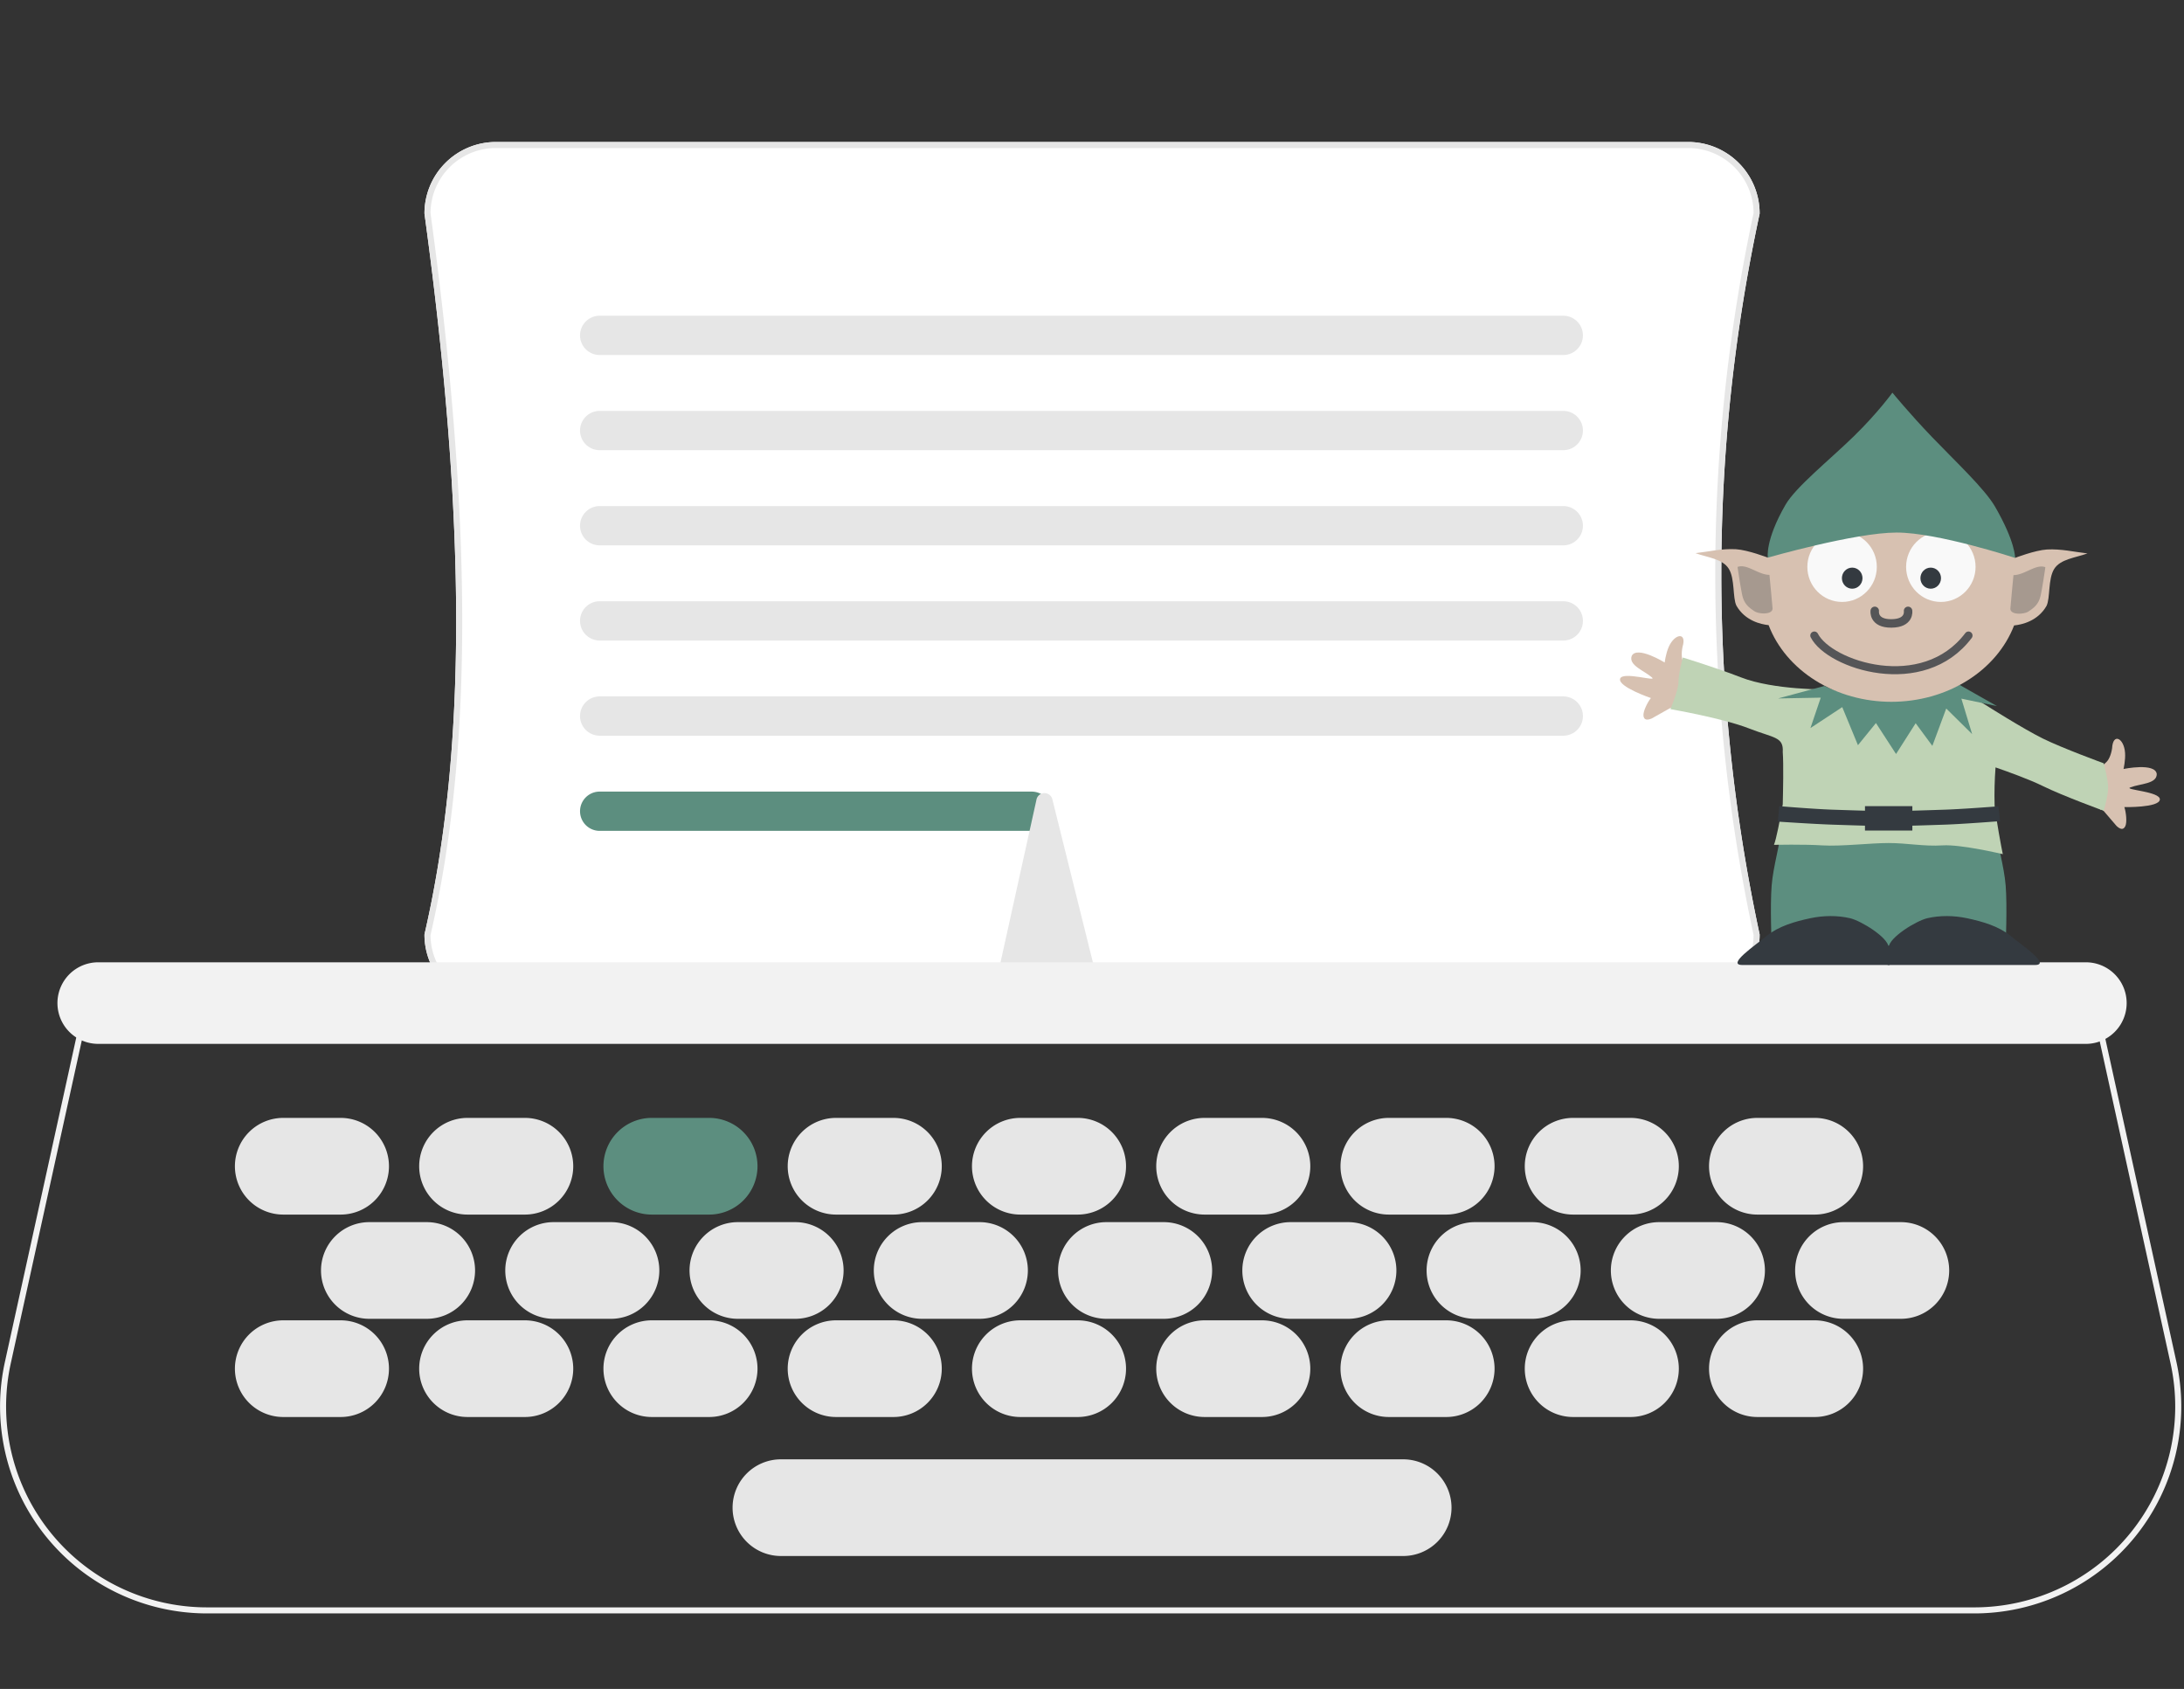 <svg width="723" height="559" fill="none" xmlns="http://www.w3.org/2000/svg"><rect width="100%" height="100%" fill="#333333" stroke="none"/><g clip-path="url(#a)"><path d="M653.597 534.005H68.515A68.495 68.495 0 0 1 1.62 450.792l26.134-118.787H694.36l26.134 118.787a68.492 68.492 0 0 1-13.512 57.633 68.497 68.497 0 0 1-53.385 25.58Zm-624.237-200L3.572 451.222a66.495 66.495 0 0 0 64.943 80.783h585.082a66.49 66.49 0 0 0 51.826-24.833 66.498 66.498 0 0 0 13.118-55.95l-25.788-117.217H29.36Z" fill="#F2F2F2"/><path d="M112.767 437h-19a16.002 16.002 0 0 0-16 16 16.002 16.002 0 0 0 16 16h19c4.243 0 8.313-1.686 11.314-4.686a16.004 16.004 0 0 0 0-22.628A16.004 16.004 0 0 0 112.767 437ZM173.767 437h-19a16.003 16.003 0 0 0-16 16 16.003 16.003 0 0 0 16 16h19c4.243 0 8.313-1.686 11.314-4.686a16.004 16.004 0 0 0 0-22.628A16.004 16.004 0 0 0 173.767 437ZM234.767 437h-19a16.003 16.003 0 0 0-16 16 16.003 16.003 0 0 0 16 16h19c4.243 0 8.313-1.686 11.314-4.686a16.004 16.004 0 0 0 0-22.628A16.004 16.004 0 0 0 234.767 437ZM295.767 437h-19a16.003 16.003 0 0 0-16 16 16.003 16.003 0 0 0 16 16h19c4.243 0 8.313-1.686 11.314-4.686a16.004 16.004 0 0 0 0-22.628A16.004 16.004 0 0 0 295.767 437ZM356.767 437h-19a16.003 16.003 0 0 0-16 16 16.003 16.003 0 0 0 16 16h19c4.243 0 8.313-1.686 11.314-4.686a16.004 16.004 0 0 0 0-22.628A16.004 16.004 0 0 0 356.767 437ZM417.767 437h-19a16.003 16.003 0 0 0-16 16 16.003 16.003 0 0 0 16 16h19c4.243 0 8.313-1.686 11.314-4.686a16.004 16.004 0 0 0 0-22.628A16.004 16.004 0 0 0 417.767 437ZM478.767 437h-19a16.003 16.003 0 0 0-16 16 16.003 16.003 0 0 0 16 16h19c4.243 0 8.313-1.686 11.314-4.686a16.004 16.004 0 0 0 0-22.628A16.004 16.004 0 0 0 478.767 437ZM539.767 437h-19a16.003 16.003 0 0 0-16 16 16.003 16.003 0 0 0 16 16h19c4.243 0 8.313-1.686 11.314-4.686a16.004 16.004 0 0 0 0-22.628A16.004 16.004 0 0 0 539.767 437ZM600.767 437h-19a16.003 16.003 0 0 0-16 16 16.003 16.003 0 0 0 16 16h19c4.243 0 8.313-1.686 11.314-4.686a16.004 16.004 0 0 0 0-22.628A16.004 16.004 0 0 0 600.767 437ZM112.767 370h-19a16.002 16.002 0 0 0-16 16 16.002 16.002 0 0 0 16 16h19c4.243 0 8.313-1.686 11.314-4.686a16.004 16.004 0 0 0 0-22.628A16.004 16.004 0 0 0 112.767 370ZM173.767 370h-19a16.003 16.003 0 0 0-16 16 16.003 16.003 0 0 0 16 16h19c4.243 0 8.313-1.686 11.314-4.686a16.004 16.004 0 0 0 0-22.628A16.004 16.004 0 0 0 173.767 370Z" fill="#E6E6E6"/><path d="M234.767 370h-19a16.003 16.003 0 0 0-16 16 16.003 16.003 0 0 0 16 16h19c4.243 0 8.313-1.686 11.314-4.686a16.004 16.004 0 0 0 0-22.628A16.004 16.004 0 0 0 234.767 370Z" fill="#5C8E7F"/><path d="M295.767 370h-19a16.003 16.003 0 0 0-16 16 16.003 16.003 0 0 0 16 16h19c4.243 0 8.313-1.686 11.314-4.686a16.004 16.004 0 0 0 0-22.628A16.004 16.004 0 0 0 295.767 370ZM356.767 370h-19a16.003 16.003 0 0 0-16 16 16.003 16.003 0 0 0 16 16h19c4.243 0 8.313-1.686 11.314-4.686a16.004 16.004 0 0 0 0-22.628A16.004 16.004 0 0 0 356.767 370ZM417.767 370h-19a16.003 16.003 0 0 0-16 16 16.003 16.003 0 0 0 16 16h19c4.243 0 8.313-1.686 11.314-4.686a16.004 16.004 0 0 0 0-22.628A16.004 16.004 0 0 0 417.767 370ZM478.767 370h-19a16.003 16.003 0 0 0-16 16 16.003 16.003 0 0 0 16 16h19c4.243 0 8.313-1.686 11.314-4.686a16.004 16.004 0 0 0 0-22.628A16.004 16.004 0 0 0 478.767 370ZM539.767 370h-19a16.003 16.003 0 0 0-16 16 16.003 16.003 0 0 0 16 16h19c4.243 0 8.313-1.686 11.314-4.686a16.004 16.004 0 0 0 0-22.628A16.004 16.004 0 0 0 539.767 370ZM600.767 370h-19a16.003 16.003 0 0 0-16 16 16.003 16.003 0 0 0 16 16h19c4.243 0 8.313-1.686 11.314-4.686a16.004 16.004 0 0 0 0-22.628A16.004 16.004 0 0 0 600.767 370ZM141.267 404.5h-19a16.003 16.003 0 0 0-16 16 16.003 16.003 0 0 0 16 16h19c4.243 0 8.313-1.686 11.314-4.686a16.004 16.004 0 0 0 0-22.628 16.004 16.004 0 0 0-11.314-4.686ZM202.267 404.5h-19a16.003 16.003 0 0 0-16 16 16.003 16.003 0 0 0 16 16h19c4.243 0 8.313-1.686 11.314-4.686a16.004 16.004 0 0 0 0-22.628 16.004 16.004 0 0 0-11.314-4.686ZM263.267 404.5h-19a16.003 16.003 0 0 0-16 16 16.003 16.003 0 0 0 16 16h19c4.243 0 8.313-1.686 11.314-4.686a16.004 16.004 0 0 0 0-22.628 16.004 16.004 0 0 0-11.314-4.686ZM324.267 404.5h-19a16.003 16.003 0 0 0-16 16 16.003 16.003 0 0 0 16 16h19c4.243 0 8.313-1.686 11.314-4.686a16.004 16.004 0 0 0 0-22.628 16.004 16.004 0 0 0-11.314-4.686ZM385.267 404.5h-19a16.003 16.003 0 0 0-16 16 16.003 16.003 0 0 0 16 16h19c4.243 0 8.313-1.686 11.314-4.686a16.004 16.004 0 0 0 0-22.628 16.004 16.004 0 0 0-11.314-4.686ZM446.267 404.5h-19a16.003 16.003 0 0 0-16 16 16.003 16.003 0 0 0 16 16h19c4.243 0 8.313-1.686 11.314-4.686a16.004 16.004 0 0 0 0-22.628 16.004 16.004 0 0 0-11.314-4.686ZM507.267 404.5h-19a16.003 16.003 0 0 0-16 16 16.003 16.003 0 0 0 16 16h19c4.243 0 8.313-1.686 11.314-4.686a16.004 16.004 0 0 0 0-22.628 16.004 16.004 0 0 0-11.314-4.686ZM568.267 404.5h-19a16.003 16.003 0 0 0-16 16 16.003 16.003 0 0 0 16 16h19c4.243 0 8.313-1.686 11.314-4.686a16.004 16.004 0 0 0 0-22.628 16.004 16.004 0 0 0-11.314-4.686ZM629.267 404.5h-19a16.004 16.004 0 0 0-11.314 4.686 16.004 16.004 0 0 0 0 22.628c3.001 3 7.071 4.686 11.314 4.686h19a16.003 16.003 0 0 0 16-16 16.003 16.003 0 0 0-16-16Z" fill="#E6E6E6"/><path d="M558.899 333H164.135a23.644 23.644 0 0 1-23.618-23.618l.026-.226c13.966-60.427 13.96-136.181-.017-238.402l-.009-.136A23.647 23.647 0 0 1 164.135 47h394.764a23.644 23.644 0 0 1 23.618 23.618l-.022.21a566.876 566.876 0 0 0 0 238.345l.022.209A23.645 23.645 0 0 1 558.899 333Z" fill="#fff"/><path d="M558.899 333H164.135a23.644 23.644 0 0 1-23.618-23.618l.026-.226c13.966-60.427 13.96-136.181-.017-238.402l-.009-.136A23.647 23.647 0 0 1 164.135 47h394.764a23.644 23.644 0 0 1 23.618 23.618l-.022.21a566.876 566.876 0 0 0 0 238.345l.022.209A23.645 23.645 0 0 1 558.899 333Zm-416.382-23.506A21.647 21.647 0 0 0 164.135 331h394.764a21.644 21.644 0 0 0 21.617-21.514 568.84 568.84 0 0 1 0-238.972A21.645 21.645 0 0 0 558.899 49H164.135a21.642 21.642 0 0 0-21.618 21.55c13.993 102.369 13.993 178.306 0 238.944Z" fill="#E6E6E6"/><path d="M517.517 117.5h-319a6.5 6.5 0 0 1 0-13h319a6.5 6.5 0 0 1 0 13ZM517.517 149h-319a6.5 6.5 0 0 1 0-13h319a6.5 6.5 0 0 1 0 13ZM517.517 180.5h-319a6.5 6.5 0 0 1 0-13h319a6.5 6.5 0 0 1 0 13ZM517.517 212h-319a6.5 6.5 0 0 1 0-13h319a6.5 6.5 0 0 1 0 13ZM517.517 243.5h-319a6.5 6.5 0 0 1 0-13h319a6.5 6.5 0 0 1 0 13Z" fill="#E6E6E6"/><path d="M341.517 275h-143a6.5 6.5 0 0 1 0-13h143a6.5 6.5 0 0 1 0 13Z" fill="#5C8E7F"/><path d="M359.699 324.5h-26.324a2.653 2.653 0 0 1-2.068-1.019 3.168 3.168 0 0 1-.601-2.653l12.387-56.046a2.702 2.702 0 0 1 2.626-2.282 2.701 2.701 0 0 1 2.694 2.201l13.936 56.045a3.164 3.164 0 0 1-.557 2.704 2.653 2.653 0 0 1-2.093 1.05Z" fill="#E6E6E6"/><path d="M690.517 345.5h-658a13.499 13.499 0 1 1 0-27h658a13.5 13.5 0 1 1 0 27Z" fill="#F2F2F2"/><path d="M464.517 483.005h-206a16.003 16.003 0 0 0-16 16 16.003 16.003 0 0 0 16 16h206c4.243 0 8.313-1.686 11.314-4.686a16.004 16.004 0 0 0 0-22.628 16.004 16.004 0 0 0-11.314-4.686Z" fill="#E6E6E6"/><path d="M546.832 224.192c2.142 1.677-9.87-2.185-10.515.505-.635 2.653 10.196 6.338 10.196 6.338-1.039 1.287-2.629 4.388-2.454 5.87.181 1.529 1.341 1.465 2.734.894l5.568-3.138c2.081-1.175.312.581 1.863-.434 1.567-1.056 2.935-2.805 3.733-4.997.797-2.192 1.565-3.2 1.044-5.016-.261-.908-.867-3.484-1.738-5.03-.486-.863-.767-2.672-.274-5.069 1.526-4.988-2.553-4.496-4.545-.048-1.011 2.25-1.358 5.207-1.358 5.207s-9.159-5.649-10.909-2.19c-1.157 3.097 4.12 4.885 6.655 7.108ZM705.296 260.589c-2.586.843 10.023 1.323 9.708 4.072-.31 2.709-11.749 2.468-11.749 2.468.537 1.565.971 5.023.299 6.355-.693 1.375-1.761.918-2.875-.094l-4.159-4.854c-1.554-1.816-.492.439-1.602-1.045-1.111-1.528-1.799-3.64-1.799-5.972 0-2.333-.376-3.542.735-5.071.555-.764 2.006-2.978 3.353-4.132.752-.645 1.635-2.249 1.991-4.669.273-5.21 3.938-3.352 4.288 1.509.18 2.459-.505 5.357-.505 5.357s10.539-2.176 11 1.673c.028 3.306-5.542 3.182-8.685 4.403Z" fill="#D7C1B1"/><path d="M589.8 273.198c-.553 6.709-2.754 13.214-3.308 19.923-.545 6.618 0 19.923 0 19.923h77.476s.546-13.305 0-19.923c-.553-6.709-2.754-13.214-3.308-19.923H589.8Z" fill="#5C8E7F"/><path d="M625.23 313.548c-.186-3.32-9.181-8.802-12.792-9.64-4.232-.984-8.865-.901-13.12 0-5.138 1.087-10.535 2.652-14.427 5.831-3.938 3.217-13.446 9.652-8.102 9.652H625.558l-.328-5.843Z" fill="#343A40"/><path d="M625.23 313.548c.187-3.32 9.182-8.802 12.793-9.64 4.231-.984 8.865-.901 13.12 0 5.138 1.087 10.535 2.652 14.426 5.831 3.938 3.217 13.447 9.652 8.103 9.652h-48.77l.328-5.843Z" fill="#343A40"/><path d="M657.353 233.354s12.384 7.865 18.952 11.102c6.494 3.201 20.122 8.179 20.122 8.179s1.48 5.394 1.462 8.155c-.017 2.57-1.462 7.57-1.462 7.57s-13.628-4.978-20.122-8.179c-4.523-2.229-11.598-4.771-15.694-6.188-.32 4.199-.425 8.422-.307 12.637.552 4.739 2.285 14.168 2.712 16.079 0 0-13.811-3.294-19.968-2.903-6.146.391-11.678-.778-17.826-.778-6.149 0-15.815 1.168-21.961.778-6.157-.392-15.998-.185-15.998-.185.786-1.982 1.927-7.955 2.906-13.423.099-4.071.31-13.238 0-17.294.319-5.089-2.906-4.577-11.098-7.781-8.777-3.433-26.089-6.408-26.089-6.408s2.675-6.362 2.658-8.932c-.019-2.761 1.461-8.154 1.461-8.154s10.985 3.355 19.208 6.559c10.954 4.268 28.741 4.012 28.741 4.012 3.98 2.083 8.741 3.26 12.596 4.15l7.584 1.004c5.272-.307 10.432-1.295 15.615-2.232l7.448-3.265 9.06 5.497Z" fill="#BFD3B5"/><path fill-rule="evenodd" clip-rule="evenodd" d="M633.073 266.812h-15.682v1.509a999.297 999.297 0 0 1-7.554-.23l-3.06-.1c-6.158-.194-17.774-1.168-17.774-1.168l-.465 5.113s12.081.818 18.239 1.013l3.13.102c2.494.082 4.989.164 7.484.227v1.615h15.682v-1.615c2.509-.063 5.019-.146 7.527-.229l3.07-.1c6.157-.195 18.446-1.168 18.446-1.168l-.569-4.906s-11.72.922-17.877 1.116l-3.121.102a980.33 980.33 0 0 1-7.476.227v-1.508Z" fill="#343A40"/><path opacity=".998" d="m588.622 231.173 14.13-.266-3.416 10.067 10.53-6.933 5.198 12.601 5.956-7.33 6.655 10.252 6.492-10.189 5.527 7.497 4.593-12.365 8.575 8.466-3.562-11.736 11.783 2.471-12.344-7.004s-13.469 5.269-24.059 5.204c-10.407-.064-20.738-4.85-20.738-4.85l-15.32 4.115Z" fill="#5C8E7F"/><path d="M626.142 158.49c9.175 0 18.108 2.543 25.479 7.254 7.372 4.711 12.792 11.34 15.461 18.91 0 0 6.567-2.537 10.56-2.784 4.747-.248 8.975.799 13.398 1.303-4.015 1.466-8.969 1.843-11.033 5.171-2.064 3.329-1.238 9.609-2.521 12.197-2.874 5.039-8.14 6.202-10.733 6.469-2.832 7.358-8.28 13.759-15.569 18.296-7.29 4.537-16.052 6.978-25.042 6.979-9.012 0-17.794-2.453-25.094-7.01-7.3-4.557-12.745-10.984-15.559-18.367-2.615-.278-7.811-1.458-10.663-6.457-1.283-2.588-.456-8.868-2.52-12.197-2.064-3.328-7.019-3.704-11.033-5.171 4.423-.504 8.651-1.551 13.397-1.303 3.993.247 10.56 2.784 10.56 2.784 2.686-7.549 8.11-14.155 15.474-18.849 7.364-4.693 16.28-7.226 25.438-7.225Z" fill="#D7C1B1"/><path d="M576.415 187.421c2.864-.048 6.114 2.846 9.349 2.846l.534 5.59.488 5.394c.204 2.265-4.443 2.086-5.995 1.052-2.074-1.381-3.466-2.585-4.066-5.48-.6-2.895-1.352-7.953-1.514-9.182a3.68 3.68 0 0 1 1.204-.221v.001Zm99.481.079c.41.012.812.08 1.205.225-.161 1.229-.914 6.285-1.514 9.18-.6 2.894-1.992 4.098-4.066 5.479-1.552 1.033-6.199 1.212-5.994-1.053l.487-5.395.534-5.586c3.235 0 6.485-2.905 9.349-2.85h-.001Z" fill="#A6998F"/><path d="M631.652 202.182s.677 4.12-5.513 4.16c-6.158.048-5.512-4.16-5.512-4.16" stroke="#555557" stroke-width="2.804" stroke-linecap="round"/><path d="M651.663 210.347c-15.085 20.004-46.041 9.78-51.046 0" stroke="#555557" stroke-width="2.665" stroke-linecap="round"/><path d="M609.81 202.43c8.103 0 14.671-6.628 14.671-14.804s-6.568-14.803-14.671-14.803-14.672 6.627-14.672 14.803c0 8.176 6.569 14.804 14.672 14.804Z" fill="#D7C1B1"/><path d="M609.81 199.228c6.35 0 11.497-5.194 11.497-11.602s-5.147-11.603-11.497-11.603-11.498 5.195-11.498 11.603c0 6.408 5.148 11.602 11.498 11.602Z" fill="#F9F9F9"/><path d="M613.161 194.85c1.883 0 3.409-1.563 3.409-3.49 0-1.927-1.526-3.49-3.409-3.49-1.882 0-3.409 1.563-3.409 3.49 0 1.927 1.527 3.49 3.409 3.49Z" fill="#343A40"/><path d="M642.502 202.43c-8.103 0-14.671-6.628-14.671-14.804s6.568-14.803 14.671-14.803 14.672 6.627 14.672 14.803c0 8.176-6.569 14.804-14.672 14.804Z" fill="#D7C1B1"/><path d="M642.503 199.228c-6.35 0-11.497-5.194-11.497-11.602s5.147-11.603 11.497-11.603S654 181.218 654 187.626c0 6.408-5.147 11.602-11.497 11.602Z" fill="#F9F9F9"/><path d="M639.151 194.85c-1.882 0-3.408-1.563-3.408-3.49 0-1.927 1.526-3.49 3.408-3.49 1.883 0 3.409 1.563 3.409 3.49 0 1.927-1.526 3.49-3.409 3.49Z" fill="#343A40"/><path opacity=".998" d="M626.471 129.96s5.531 6.795 13.17 14.751c7.64 7.956 17.389 17.072 20.8 22.966 6.821 11.79 6.642 16.977 6.642 16.977s-25.524-8.387-39.199-8.393c-13.778 0-42.655 8.302-42.655 8.302s-.963-5.723 5.858-17.512c3.411-5.895 14.612-14.854 22.606-22.653 7.993-7.799 12.778-14.438 12.778-14.438Z" fill="#5C8E7F"/></g><defs><clipPath id="a"><path fill="#fff" d="M0 0h722.113v558.151H0z"/></clipPath></defs></svg>